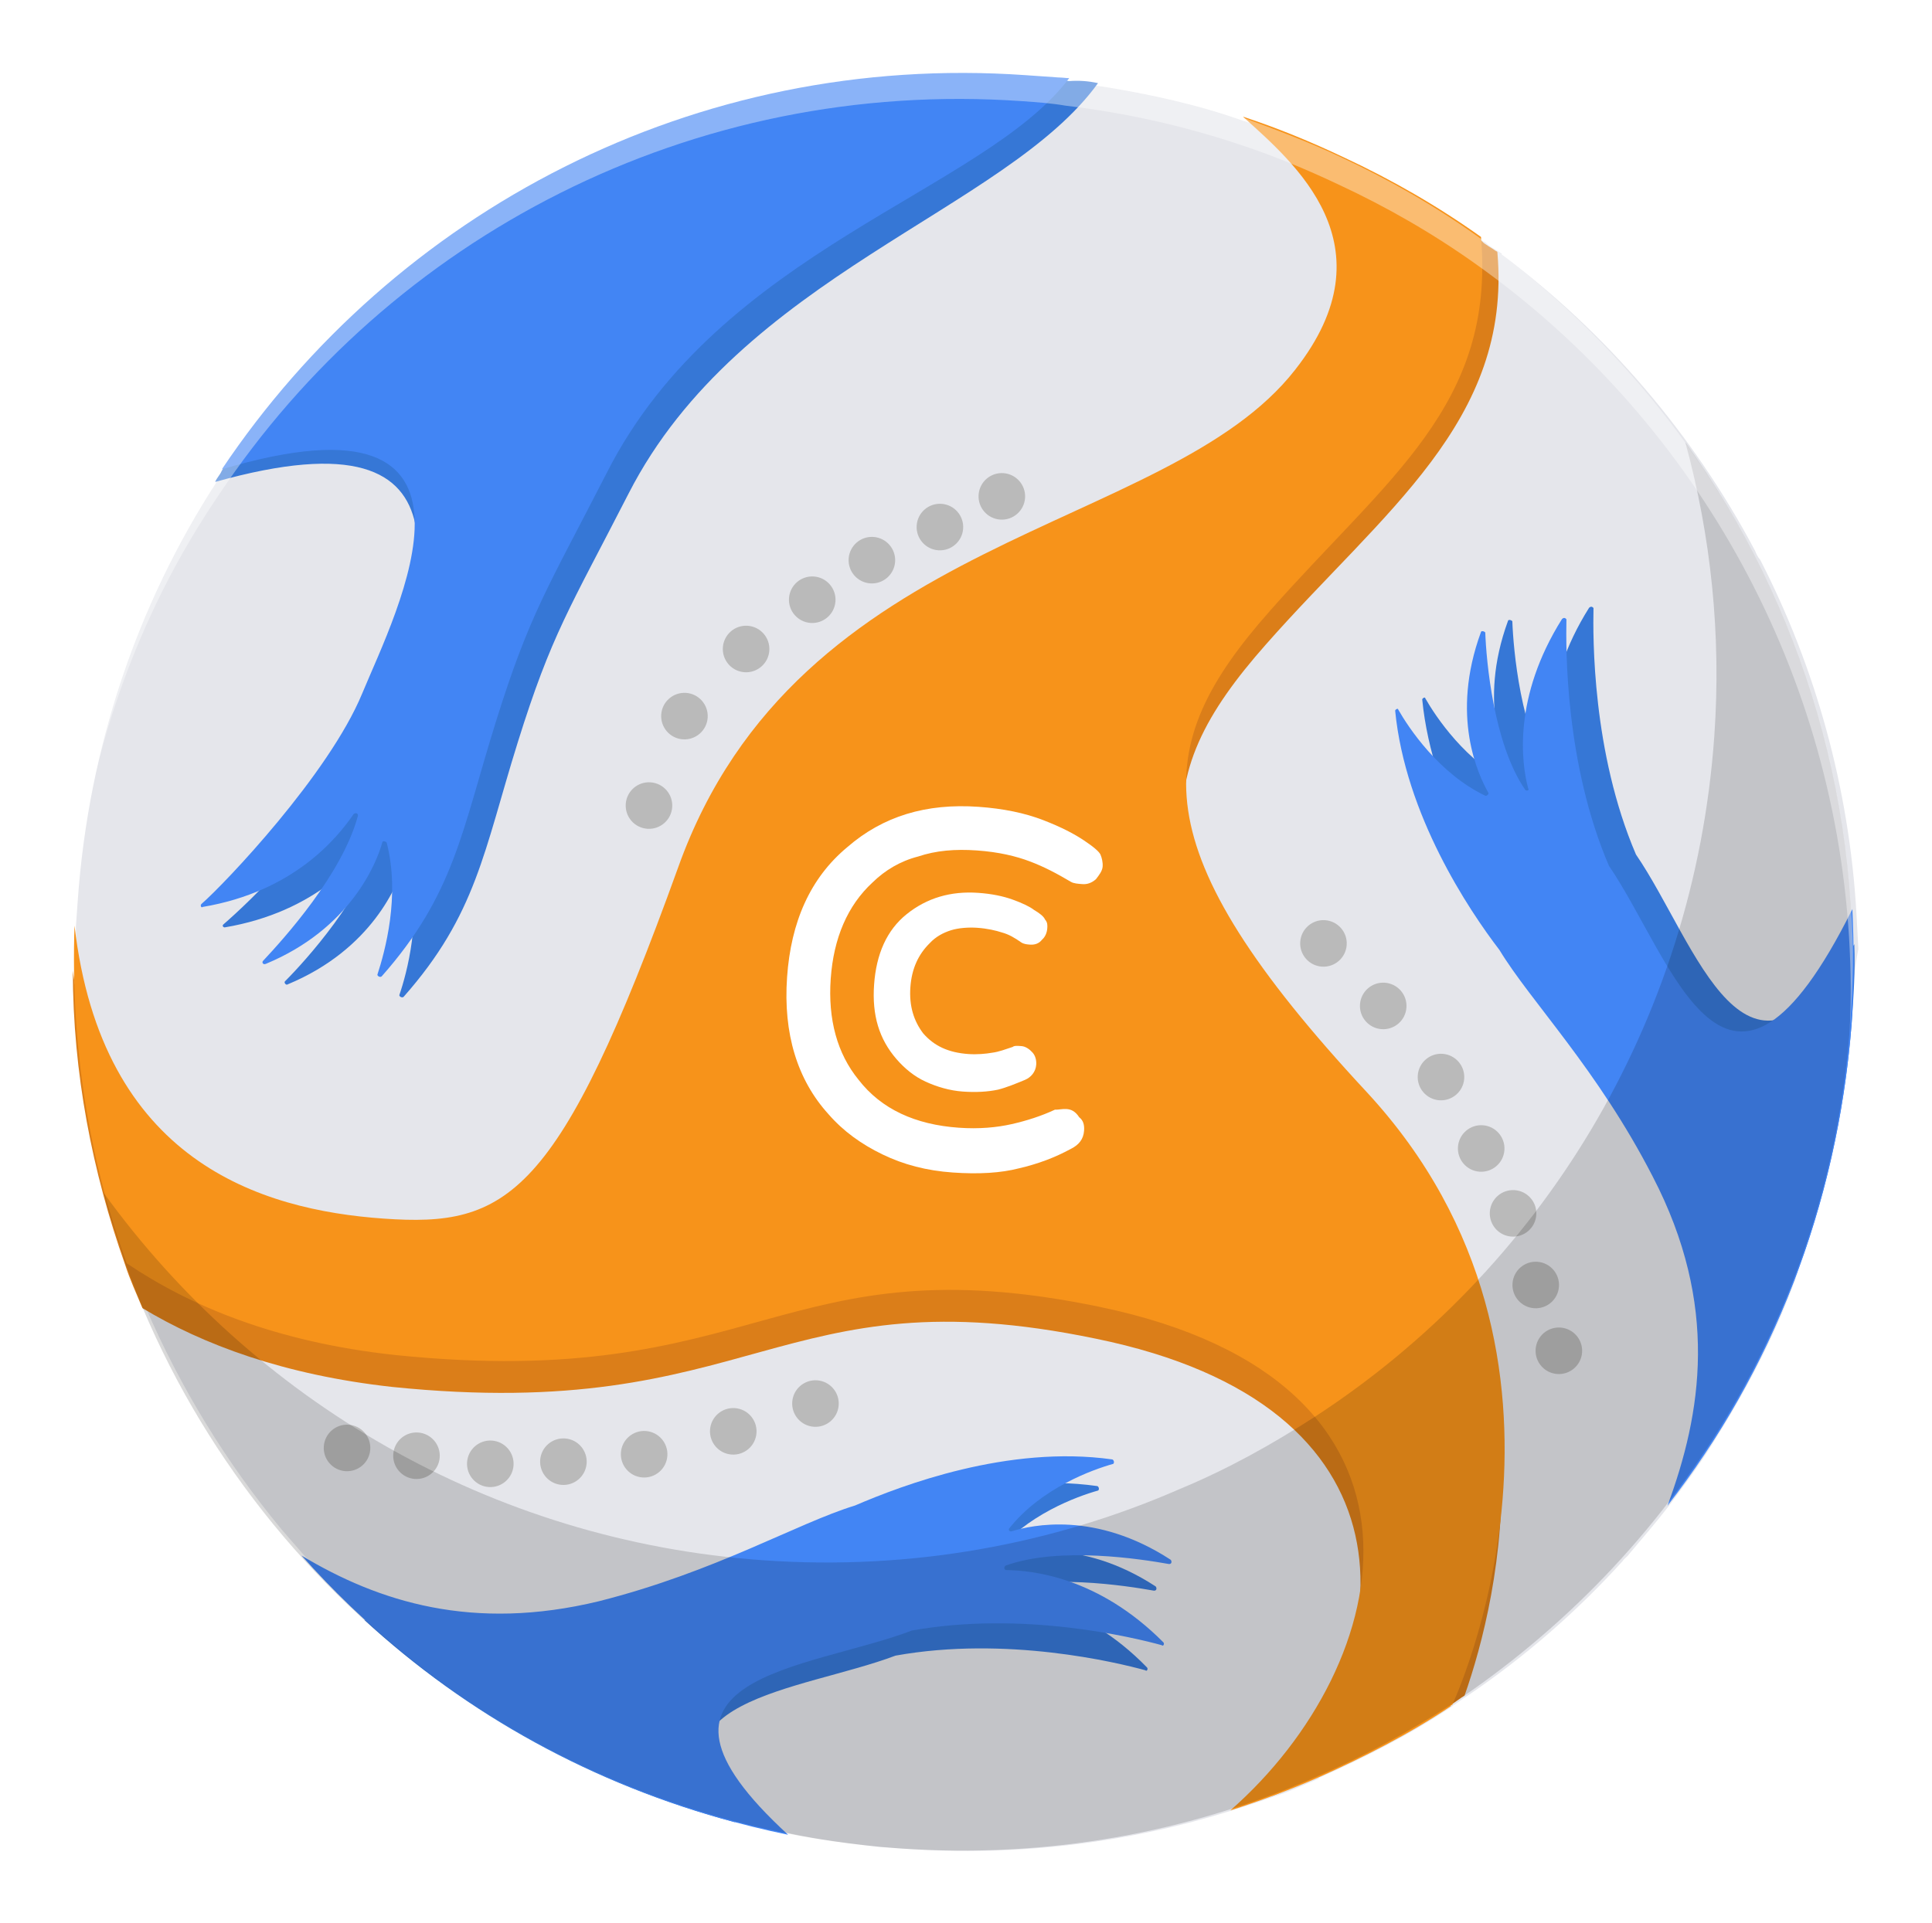 <svg width="220" height="219" viewBox="0 0 220 219" fill="none" xmlns="http://www.w3.org/2000/svg">
<g filter="url(#filter0_f_224_26261)">
<path d="M210.681 116.653C209.995 126.405 207.999 135.899 204.727 144.639C204.727 144.639 204.727 144.638 204.716 144.804L204.704 144.969C204.515 145.288 204.481 145.784 204.292 146.103C201.832 152.74 198.581 158.824 194.845 164.707C193.348 167.094 191.698 169.303 190.048 171.513C188.586 173.403 186.959 175.282 185.509 177.008C185.32 177.327 184.978 177.469 184.79 177.788C179.566 183.566 173.551 188.791 167.099 193.155C166.58 193.451 166.049 193.912 165.53 194.207L165.353 194.361C160.646 197.518 155.478 200.145 150.333 202.441C150.333 202.441 150.168 202.43 150.157 202.595C149.814 202.737 149.472 202.879 149.13 203.021C147.761 203.589 146.558 204.169 145.2 204.572C143.666 205.129 141.967 205.674 140.268 206.219C128.549 209.88 115.978 211.488 102.92 210.57C102.259 210.524 101.763 210.489 101.101 210.442C100.771 210.419 100.44 210.396 100.11 210.373C96.65 209.963 93.356 209.566 89.92 208.826C87.959 208.356 85.999 207.886 84.039 207.416C75.395 205.147 67.328 201.756 59.815 197.574C59.496 197.385 59.342 197.208 59.023 197.02C52.797 193.426 47.114 189.206 41.808 184.348C39.314 182.014 36.986 179.691 34.669 177.202C34.208 176.671 33.747 176.141 33.132 175.433C32.825 175.079 32.364 174.549 32.057 174.195C25.779 166.611 20.563 158.105 16.563 148.854C15.852 147.143 15.13 145.597 14.585 143.898C12.632 138.611 11.197 133.029 10.092 127.47C9.962 126.962 9.843 126.289 9.878 125.793C9.07 120.753 8.592 115.736 8.633 110.424C8.584 108.759 8.7 107.106 8.639 105.607C8.709 104.615 8.779 103.624 8.848 102.632C10.092 84.946 15.716 68.73 24.661 54.908C24.673 54.742 24.85 54.589 25.026 54.435C25.215 54.116 25.392 53.962 25.58 53.643C35.41 39.052 48.701 27.196 64.535 19.339C70.565 16.275 77.043 13.906 83.652 12.046C83.994 11.903 84.337 11.761 84.832 11.796C95.148 9.199 106.019 8.136 117.094 8.915C118.747 9.031 120.4 9.147 122.041 9.428C123.198 9.51 124.178 9.745 125.335 9.826C130.92 10.717 136.482 11.938 141.667 13.798C143.297 14.245 144.749 14.845 146.367 15.457C146.686 15.646 147.017 15.669 147.501 15.869C149.438 16.67 151.375 17.47 153.301 18.436C158.769 20.98 164.038 24.008 168.942 27.509C168.942 27.509 169.107 27.52 169.26 27.697C169.568 28.051 170.371 28.44 170.844 28.805C170.844 28.805 171.009 28.817 170.997 28.982C182.99 37.964 192.814 49.452 199.853 62.737C199.995 63.079 200.137 63.421 200.445 63.775C206.727 76.01 210.58 89.736 211.399 104.079C211.471 105.413 211.543 106.747 211.616 108.081C211.111 110.537 210.89 113.677 210.681 116.653Z" fill="#E5E6EB"/>
<path d="M73.714 94.399C75.175 94.501 76.442 93.4 76.545 91.94C76.647 90.479 75.547 89.212 74.086 89.109C72.626 89.007 71.358 90.107 71.255 91.568C71.153 93.029 72.254 94.296 73.714 94.399Z" fill="#BABABA"/>
<path d="M77.753 84.211C79.214 84.313 80.481 83.212 80.584 81.752C80.686 80.291 79.586 79.024 78.125 78.921C76.665 78.819 75.397 79.919 75.295 81.38C75.192 82.841 76.293 84.108 77.753 84.211Z" fill="#BABABA"/>
<path d="M84.773 76.567C86.234 76.669 87.501 75.568 87.603 74.108C87.706 72.647 86.605 71.38 85.145 71.277C83.684 71.174 82.417 72.275 82.314 73.736C82.211 75.197 83.312 76.464 84.773 76.567Z" fill="#BABABA"/>
<path d="M92.304 70.954C93.765 71.056 95.032 69.955 95.135 68.495C95.237 67.034 94.136 65.767 92.676 65.664C91.215 65.561 89.948 66.662 89.845 68.123C89.743 69.584 90.844 70.851 92.304 70.954Z" fill="#BABABA"/>
<path d="M99.097 66.448C100.558 66.551 101.825 65.45 101.928 63.989C102.03 62.529 100.929 61.261 99.469 61.158C98.008 61.056 96.741 62.157 96.638 63.617C96.536 65.078 97.636 66.345 99.097 66.448Z" fill="#BABABA"/>
<path d="M106.843 62.677C108.304 62.779 109.571 61.678 109.674 60.218C109.776 58.757 108.676 57.49 107.215 57.387C105.754 57.285 104.487 58.386 104.384 59.846C104.282 61.307 105.383 62.574 106.843 62.677Z" fill="#BABABA"/>
<path d="M113.894 59.181C115.355 59.284 116.622 58.183 116.725 56.723C116.827 55.262 115.726 53.995 114.266 53.892C112.805 53.789 111.538 54.89 111.435 56.351C111.333 57.812 112.433 59.079 113.894 59.181Z" fill="#BABABA"/>
<path d="M150.519 110.1C151.98 110.202 153.247 109.102 153.35 107.641C153.452 106.18 152.351 104.913 150.891 104.81C149.43 104.708 148.163 105.809 148.06 107.269C147.958 108.73 149.058 109.997 150.519 110.1Z" fill="#BABABA"/>
<path d="M157.324 117.222C158.784 117.325 160.052 116.224 160.154 114.764C160.257 113.303 159.156 112.036 157.695 111.933C156.235 111.83 154.968 112.931 154.865 114.392C154.762 115.852 155.863 117.12 157.324 117.222Z" fill="#BABABA"/>
<path d="M163.902 125.322C165.362 125.424 166.63 124.323 166.732 122.863C166.835 121.402 165.734 120.135 164.274 120.032C162.813 119.93 161.546 121.031 161.443 122.491C161.34 123.952 162.441 125.219 163.902 125.322Z" fill="#BABABA"/>
<path d="M168.48 133.457C169.941 133.559 171.208 132.459 171.31 130.998C171.413 129.537 170.312 128.27 168.852 128.167C167.391 128.065 166.124 129.166 166.021 130.626C165.918 132.087 167.019 133.354 168.48 133.457Z" fill="#BABABA"/>
<path d="M172.109 140.848C173.569 140.951 174.837 139.85 174.939 138.389C175.042 136.929 173.941 135.661 172.481 135.559C171.02 135.456 169.753 136.557 169.65 138.017C169.547 139.478 170.648 140.745 172.109 140.848Z" fill="#BABABA"/>
<path d="M174.691 149.007C176.151 149.11 177.419 148.009 177.521 146.548C177.624 145.088 176.523 143.82 175.063 143.718C173.602 143.615 172.335 144.716 172.232 146.176C172.129 147.637 173.23 148.904 174.691 149.007Z" fill="#BABABA"/>
<path d="M177.324 156.5C178.784 156.603 180.052 155.502 180.154 154.042C180.257 152.581 179.156 151.314 177.695 151.211C176.235 151.108 174.968 152.209 174.865 153.67C174.762 155.13 175.863 156.398 177.324 156.5Z" fill="#BABABA"/>
<path d="M92.671 162.51C94.132 162.613 95.399 161.512 95.502 160.051C95.605 158.591 94.504 157.323 93.043 157.221C91.582 157.118 90.315 158.219 90.213 159.68C90.11 161.14 91.211 162.407 92.671 162.51Z" fill="#BABABA"/>
<path d="M83.312 165.675C84.773 165.778 86.04 164.677 86.142 163.216C86.245 161.756 85.144 160.489 83.684 160.386C82.223 160.283 80.956 161.384 80.853 162.845C80.751 164.305 81.851 165.573 83.312 165.675Z" fill="#BABABA"/>
<path d="M73.163 168.284C74.624 168.386 75.891 167.286 75.994 165.825C76.097 164.364 74.996 163.097 73.535 162.994C72.075 162.892 70.807 163.993 70.705 165.453C70.602 166.914 71.703 168.181 73.163 168.284Z" fill="#BABABA"/>
<path d="M63.97 169.131C65.431 169.234 66.698 168.133 66.801 166.672C66.903 165.212 65.802 163.944 64.342 163.842C62.881 163.739 61.614 164.84 61.511 166.3C61.409 167.761 62.51 169.028 63.97 169.131Z" fill="#BABABA"/>
<path d="M55.646 169.374C57.106 169.476 58.374 168.375 58.477 166.915C58.579 165.454 57.478 164.187 56.018 164.084C54.557 163.982 53.29 165.082 53.187 166.543C53.084 168.004 54.185 169.271 55.646 169.374Z" fill="#BABABA"/>
<path d="M47.24 168.454C48.7 168.557 49.968 167.456 50.07 165.996C50.173 164.535 49.072 163.268 47.611 163.165C46.151 163.062 44.884 164.163 44.781 165.624C44.678 167.085 45.779 168.352 47.24 168.454Z" fill="#BABABA"/>
<path d="M39.331 167.567C40.792 167.669 42.059 166.569 42.162 165.108C42.265 163.647 41.164 162.38 39.703 162.277C38.243 162.175 36.975 163.276 36.873 164.736C36.77 166.197 37.871 167.464 39.331 167.567Z" fill="#BABABA"/>
<path d="M125.031 9.469C114.54 24.014 84.291 31.356 71.581 56.209C64.843 69.357 62.816 72.204 58.957 84.557C55.099 96.91 54.257 104.16 45.957 113.543C45.78 113.696 45.461 113.508 45.473 113.343C46.308 110.91 48.095 104.391 46.53 98.301C46.541 98.136 46.211 98.112 46.034 98.266C45.364 100.711 42.35 108.14 32.768 112.117C32.592 112.271 32.284 111.917 32.461 111.764C34.784 109.435 41.446 102.096 43.256 95.247C43.279 94.916 42.949 94.893 42.772 95.047C41.087 97.752 36.006 103.873 25.583 105.632C25.418 105.621 25.264 105.444 25.441 105.29C28.095 102.985 38.037 93.883 43.736 81.328C47.18 67.783 56.187 45.991 24.499 54.893C24.699 54.409 25.053 54.102 25.253 53.617C44.758 24.258 79.091 6.074 116.778 8.723C118.431 8.839 120.084 8.956 121.725 9.237C122.894 9.153 123.885 9.223 125.031 9.469Z" fill="#3677D6"/>
<path d="M116.787 8.561C79.1 5.912 44.932 24.107 25.262 53.455C58.684 43.512 45.043 69.795 41.24 78.996C37.437 88.197 25.598 100.653 22.945 102.958C22.768 103.112 22.91 103.454 23.087 103.3C33.509 101.541 38.425 95.409 40.276 92.715C40.453 92.561 40.783 92.584 40.76 92.915C38.961 99.599 32.299 106.938 29.965 109.431C29.788 109.585 29.93 109.927 30.272 109.785C39.854 105.808 42.867 98.379 43.538 95.934C43.549 95.769 43.88 95.792 44.033 95.969C45.599 102.059 43.823 108.412 42.976 111.01C42.965 111.176 43.283 111.364 43.46 111.211C51.761 101.828 52.603 94.578 56.461 82.225C60.319 69.872 62.346 67.025 69.084 53.877C82.006 28.374 112.032 21.847 121.745 8.909C120.092 8.793 118.44 8.677 116.787 8.561Z" fill="#4285F4"/>
<path d="M194.679 164.694C197.159 155.401 197.395 144.952 191.278 132.729C184.995 120.493 177.395 112.817 173.823 106.918C170.324 102.353 163.11 91.547 161.952 79.672C161.963 79.507 162.305 79.365 162.294 79.53C163.477 81.606 166.93 86.832 172.233 89.365C172.399 89.376 172.576 89.223 172.587 89.057C171.404 86.981 168.221 80.279 171.716 70.724C171.728 70.559 172.059 70.582 172.212 70.759C172.322 73.923 173.148 83.449 176.766 88.687C176.92 88.864 177.262 88.722 177.108 88.545C176.314 85.665 175.349 78.122 180.959 69.215C181.135 69.061 181.301 69.072 181.454 69.249C181.387 72.567 181.296 85.683 186.291 97.329C193.221 107.451 198.757 127.939 211.153 107.548C211.275 110.547 211.066 113.522 210.845 116.663C209.437 134.337 203.8 150.718 194.679 164.694Z" fill="#3677D6"/>
<path d="M189.879 171.501C193.775 160.978 195.803 148.662 188.196 134.008C181.913 121.773 174.313 114.096 170.741 108.198C167.242 103.633 160.028 92.827 158.87 80.952C158.881 80.787 159.223 80.645 159.212 80.81C160.395 82.886 163.848 88.112 169.151 90.644C169.317 90.656 169.494 90.502 169.505 90.337C168.322 88.261 165.139 81.559 168.634 72.004C168.646 71.839 168.977 71.862 169.13 72.039C169.24 75.203 170.066 84.729 173.684 89.966C173.838 90.143 174.18 90.001 174.026 89.824C173.232 86.945 172.267 79.402 177.876 70.494C178.053 70.341 178.219 70.352 178.372 70.529C178.305 73.847 178.214 86.963 183.209 98.609C190.588 109.426 196.623 132.275 210.934 103.548C211.128 107.88 211.157 112.201 210.843 116.664C209.214 137.479 201.75 156.223 189.879 171.501Z" fill="#4285F4"/>
<path d="M130.614 189.927C130.768 190.104 130.579 190.423 130.425 190.246C127.166 189.352 114.59 186.309 101.972 188.578C91.222 192.639 71.885 193.606 83.695 207.558C67.552 203.268 53.164 195.28 41.464 184.491C48.432 186.974 56.673 187.886 66.481 185.419C79.841 182.039 89.031 176.539 95.652 174.513C100.962 172.228 113.081 167.599 124.924 169.262C125.089 169.273 125.231 169.615 125.054 169.769C122.682 170.433 116.888 172.517 113.245 177.078C113.068 177.232 113.21 177.574 113.553 177.432C115.759 176.757 123.018 175.107 131.595 180.694C131.749 180.871 131.726 181.201 131.395 181.178C128.278 180.627 118.914 179.138 112.778 181.364C112.601 181.518 112.578 181.849 112.908 181.872C115.742 181.739 123.333 182.438 130.614 189.927Z" fill="#3677D6"/>
<path d="M132.48 187.069C132.634 187.246 132.445 187.565 132.291 187.388C129.032 186.495 116.456 183.451 103.838 185.72C92.061 190.208 69.926 190.812 89.745 208.982C67.64 204.438 48.502 193.126 34.341 177.181C43.106 182.448 53.83 185.86 68.193 182.384C81.553 179.005 90.743 173.505 97.364 171.478C102.674 169.194 114.793 164.564 126.636 166.227C126.801 166.239 126.943 166.581 126.767 166.735C124.394 167.398 118.6 169.483 114.957 174.044C114.78 174.198 114.923 174.54 115.265 174.398C117.472 173.722 124.73 172.073 133.307 177.659C133.461 177.836 133.438 178.167 133.107 178.144C129.99 177.592 120.626 176.103 114.49 178.33C114.313 178.484 114.29 178.814 114.62 178.837C117.442 178.87 125.034 179.569 132.48 187.069Z" fill="#4285F4"/>
<path d="M166.769 193.134C166.25 193.429 165.719 193.89 165.2 194.186L165.023 194.34C160.316 197.497 155.148 200.124 150.004 202.42C148.293 203.13 146.582 203.841 144.871 204.551C159.714 187.156 161.95 160.072 124.778 152.476C88.431 144.938 86.055 162.212 44.659 157.973C32.297 156.606 23.073 153.134 16.221 148.998C15.511 147.287 14.789 145.741 14.244 144.042C10.502 133.48 8.305 122.196 8.292 110.568C11.803 136.229 29.53 141.628 43.249 142.592C57.298 143.58 63.174 140.338 76.79 102.592C90.442 64.35 132.446 64.645 147.052 45.905C158.18 31.737 151.935 21.332 146.156 16.109C150.054 17.379 148.876 19.954 152.573 21.709C157.239 23.864 168.458 27.31 168.458 27.31C168.458 27.31 168.623 27.322 168.777 27.499C169.084 27.853 169.888 28.241 170.36 28.607C170.36 28.607 170.526 28.619 170.514 28.784C172.153 48.001 157.479 58.265 144.12 73.439C130.585 88.766 129.275 100.302 155.22 128.204C177.784 152.215 170.711 181.949 166.769 193.134Z" fill="#DB7E19"/>
<path d="M165.364 194.196C165.199 194.184 165.199 194.184 165.364 194.196C165.199 194.184 165.187 194.349 165.187 194.349C160.48 197.507 155.312 200.133 150.168 202.43C146.911 203.862 143.501 205.117 140.102 206.207C159.043 189.599 166.29 157.385 125.197 148.849C88.851 141.311 86.474 158.585 45.079 154.346C31.395 152.886 21.556 148.706 14.42 143.886C10.109 131.955 8.028 119.019 8.485 105.43C11.585 132.225 29.63 137.812 43.68 138.8C57.73 139.788 63.605 136.546 77.222 98.8C90.873 60.558 132.877 60.853 147.483 42.113C158.612 27.945 147.315 18.513 141.536 13.29C145.433 14.561 149.307 16.162 153.005 17.917C158.473 20.46 163.742 23.489 168.645 26.989C170.285 46.207 157.91 54.473 144.551 69.647C131.016 84.974 129.707 96.509 155.652 124.412C183.902 154.968 165.364 194.196 165.364 194.196Z" fill="#F7931A"/>
<path d="M121.459 126.322C120.963 126.287 120.456 126.418 120.125 126.394C118.579 127.116 116.88 127.661 115.192 128.041C113.504 128.421 111.498 128.612 109.184 128.449C104.225 128.101 100.362 126.334 97.773 122.996C95.326 120 94.271 116.106 94.596 111.478C94.922 106.849 96.511 103.141 99.353 100.517C100.78 99.122 102.514 98.081 104.544 97.559C106.586 96.872 108.758 96.693 111.237 96.867C113.717 97.041 115.677 97.511 117.295 98.123C118.913 98.735 120.354 99.501 121.949 100.444C122.268 100.632 122.764 100.667 123.26 100.702C123.756 100.737 124.263 100.606 124.794 100.145C125.159 99.673 125.525 99.2 125.56 98.704C125.595 98.208 125.464 97.701 125.322 97.359C125.18 97.016 124.554 96.474 123.443 95.732C122.333 94.989 120.891 94.223 118.789 93.411C116.687 92.599 114.231 92.094 111.421 91.897C105.47 91.478 100.549 92.96 96.48 96.494C92.246 100.017 90.067 105.013 89.626 111.294C89.173 117.741 90.796 123.004 94.342 126.908C96.033 128.854 98.088 130.327 100.498 131.493C102.908 132.659 105.518 133.341 108.493 133.55C111.468 133.759 113.971 133.603 116.001 133.081C118.196 132.571 120.072 131.872 121.972 130.843C122.833 130.405 123.375 129.779 123.445 128.787C123.492 128.126 123.361 127.619 122.889 127.253C122.439 126.557 121.955 126.357 121.459 126.322Z" fill="white"/>
<path d="M108.275 105.963C109.125 105.69 110.293 105.606 111.285 105.676C112.442 105.757 113.422 105.992 114.072 106.204C114.887 106.427 115.525 106.804 116.316 107.358C116.635 107.547 116.966 107.57 117.296 107.593C117.792 107.628 118.3 107.498 118.665 107.025C119.019 106.718 119.219 106.233 119.254 105.738C119.277 105.407 119.301 105.076 118.993 104.723C118.851 104.38 118.378 104.015 117.741 103.638C117.268 103.272 116.465 102.884 115.331 102.472C114.197 102.06 112.886 101.802 111.399 101.697C108.258 101.476 105.544 102.282 103.256 104.115C100.967 105.947 99.778 108.687 99.534 112.159C99.29 115.63 100.096 118.344 102.094 120.644C103.016 121.705 104.115 122.613 105.402 123.202C106.69 123.791 108.154 124.226 109.642 124.33C111.129 124.435 112.463 124.363 113.644 124.113C114.659 123.853 115.685 123.426 116.712 123C117.396 122.716 117.939 122.09 117.997 121.263C118.031 120.767 117.901 120.26 117.594 119.906C117.286 119.552 116.814 119.187 116.318 119.152C115.822 119.117 115.491 119.094 115.314 119.248C114.465 119.52 113.78 119.804 112.942 119.911C112.27 120.03 111.266 120.126 110.274 120.056C107.96 119.893 106.354 119.116 105.125 117.701C104.06 116.297 103.515 114.598 103.666 112.449C103.818 110.3 104.595 108.694 105.845 107.453C106.564 106.673 107.425 106.235 108.275 105.963Z" fill="white"/>
<path opacity="0.15" d="M191.915 50.383C194.819 61.052 196.024 72.266 195.211 83.836C192.911 116.564 175.317 144.728 149.729 161.368C144.857 164.513 139.843 167.317 134.368 169.59C119.972 175.887 103.814 178.904 86.954 177.719C55.714 175.523 28.779 159.344 11.823 135.894C12.464 138.597 13.446 141.157 14.252 143.872C27.457 180.513 61.264 207.64 102.421 210.533C119.281 211.718 135.439 208.701 149.835 202.404C155.145 200.119 160.324 197.327 165.197 194.181C190.63 177.365 208.378 149.378 210.678 116.65C212.409 92.021 205.229 68.926 191.915 50.383Z" fill="black"/>
<path opacity="0.38" d="M210.77 103.536C208.988 72.183 192.83 44.469 168.313 26.966C163.41 23.465 158.141 20.437 152.672 17.893C148.975 16.139 145.09 14.703 141.204 13.267C134.874 11.161 128.332 9.704 121.578 8.897C119.925 8.781 118.284 8.5 116.631 8.384C78.945 5.735 44.776 23.93 25.106 53.278C15.642 67.396 9.652 84.084 8.374 102.266C8.339 102.762 8.304 103.258 8.258 103.919C9.831 86.256 15.621 70.052 24.885 56.418C44.39 27.059 78.724 8.875 116.41 11.524C118.063 11.64 119.716 11.756 121.357 12.038C128.111 12.845 134.653 14.301 140.983 16.407C144.881 17.678 148.755 19.279 152.452 21.034C157.921 23.578 163.189 26.606 168.093 30.107C192.455 47.433 208.602 75.311 210.55 106.677C210.778 110.513 210.842 114.338 210.563 118.305C210.598 117.809 210.633 117.313 210.679 116.652C210.993 112.189 211.13 107.88 210.77 103.536Z" fill="white"/>
</g>
<defs>
<filter id="filter0_f_224_26261" x="0.258" y="0.128" width="219.359" height="218.695" filterUnits="userSpaceOnUse" color-interpolation-filters="sRGB">
<feFlood flood-opacity="0" result="BackgroundImageFix"/>
<feBlend mode="normal" in="SourceGraphic" in2="BackgroundImageFix" result="shape"/>
<feGaussianBlur stdDeviation="4" result="effect1_foregroundBlur_224_26261"/>
</filter>
</defs>
</svg>
